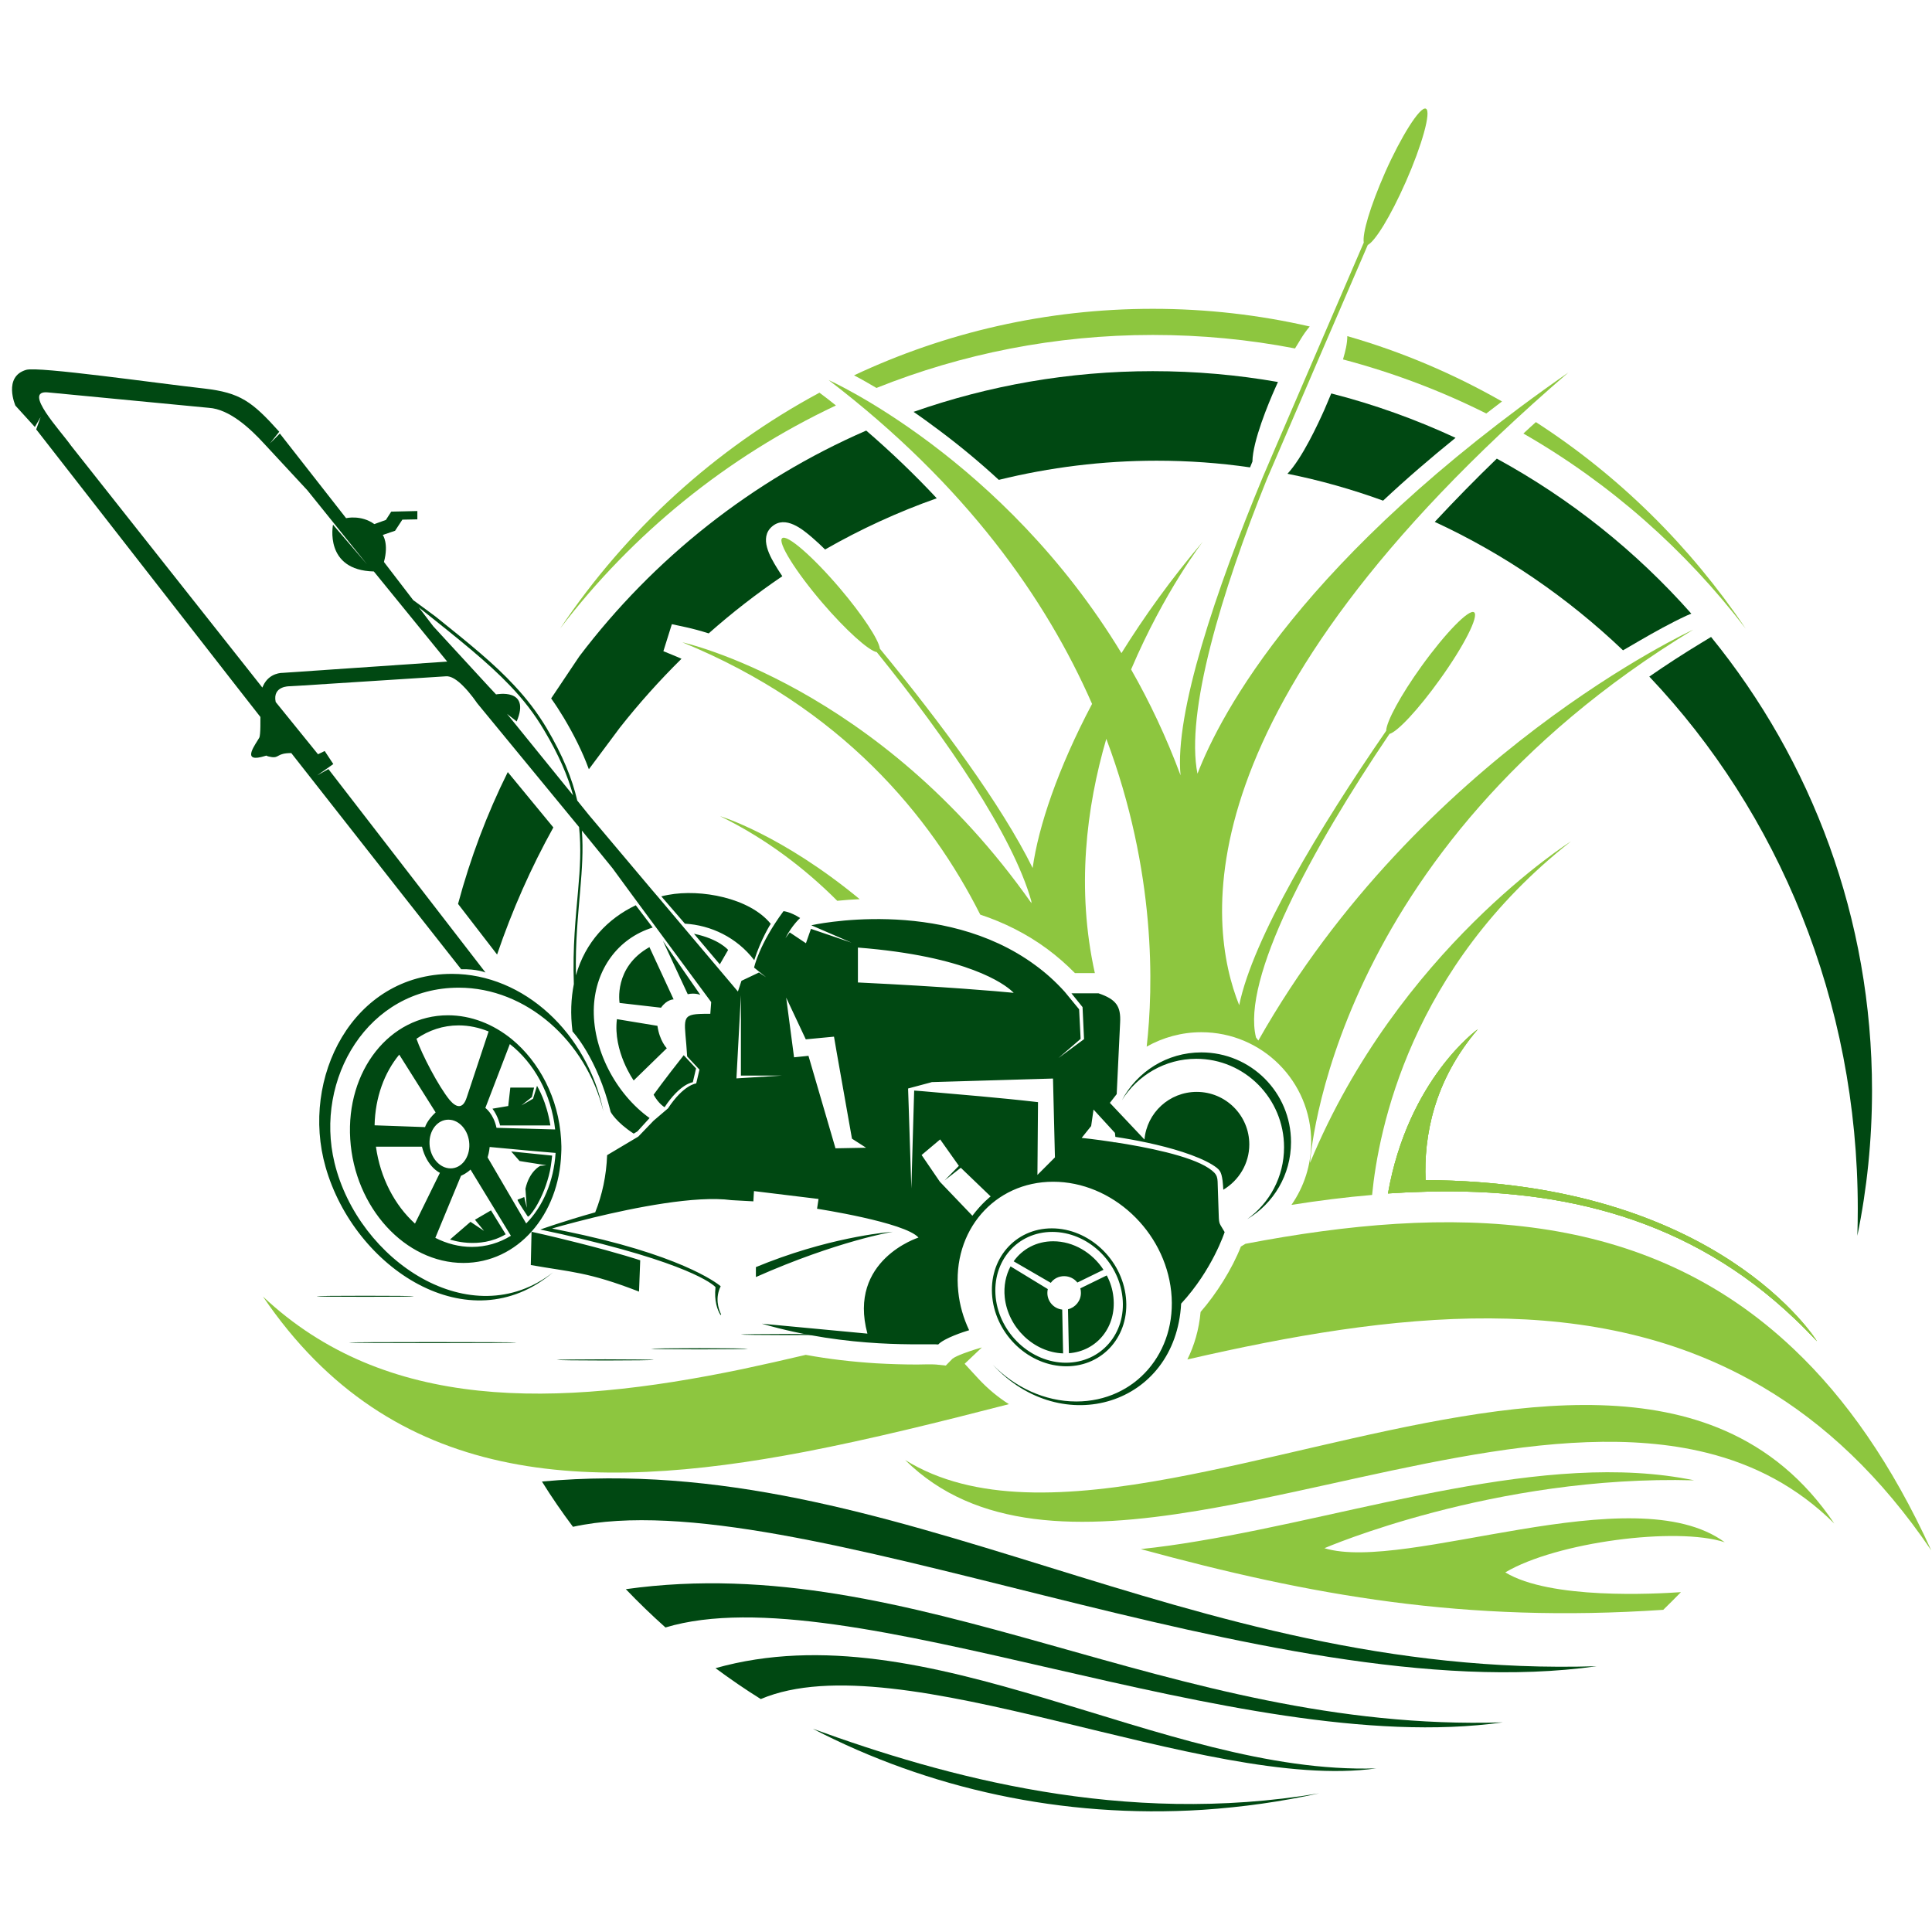 <svg xmlns="http://www.w3.org/2000/svg" xmlns:xlink="http://www.w3.org/1999/xlink" width="500" zoomAndPan="magnify" viewBox="0 0 375 375" height="500" preserveAspectRatio="xMidYMid meet" version="1.0"><path fill="#8dc63f" d="M 260.676 69.766 C 270.387 72.332 279.695 75.848 288.484 80.258 C 289.492 79.48 290.531 78.699 291.539 77.922 C 282.145 72.562 272.086 68.27 261.512 65.242 C 261.512 66.711 261.105 68.27 260.762 69.449 Z M 260.676 69.766 " fill-opacity="1" fill-rule="evenodd"/><path fill="#8dc63f" d="M 295.691 84.148 C 312.465 93.773 327.133 106.715 338.836 122.02 C 328.055 105.992 314.195 92.305 298.113 81.93 C 297.305 82.648 296.5 83.398 295.691 84.148 Z M 295.691 84.148 " fill-opacity="1" fill-rule="evenodd"/><path fill="#8dc63f" d="M 223.754 65.012 C 233.207 65.012 242.43 65.906 251.363 67.633 C 251.738 67 252.113 66.395 252.488 65.789 C 252.949 65.039 253.527 64.176 254.219 63.371 C 244.418 61.121 234.219 59.941 223.758 59.941 C 203.062 59.941 183.438 64.551 165.77 72.852 C 167.211 73.602 168.652 74.438 170.121 75.301 C 186.691 68.672 204.82 65.012 223.754 65.012 Z M 223.754 65.012 " fill-opacity="1" fill-rule="evenodd"/><path fill="#8dc63f" d="M 108.703 122.02 C 122.738 103.602 141.098 88.672 162.254 78.699 C 161.215 77.863 160.148 77.027 159.055 76.223 C 138.852 87.086 121.559 102.852 108.703 122.02 Z M 108.703 122.02 " fill-opacity="1" fill-rule="evenodd"/><path fill="#004812" d="M 120.289 141.27 C 124.008 136.543 128.043 132.047 132.277 127.867 L 131.297 127.438 L 128.762 126.398 L 130.406 121.152 L 133.086 121.73 C 134.527 122.047 136.023 122.449 137.555 122.941 C 142.078 118.934 146.863 115.219 151.848 111.844 C 151.504 111.328 151.156 110.809 150.84 110.289 C 149.484 108.098 147.293 104.379 149.859 102.191 C 152.453 99.973 155.77 102.711 157.727 104.41 C 158.562 105.133 159.371 105.879 160.148 106.656 C 167.039 102.711 174.301 99.367 181.824 96.715 C 177.527 92.105 172.945 87.723 168.133 83.574 C 146 93.199 126.863 108.387 112.48 127.352 L 111.645 128.59 L 106.977 135.562 C 107.84 136.773 108.648 138.016 109.426 139.312 C 111.328 142.508 113.027 145.824 114.297 149.312 Z M 120.289 141.27 " fill-opacity="1" fill-rule="evenodd"/><path fill="#004812" d="M 182.543 83.715 C 186.461 86.652 190.238 89.797 193.867 93.141 C 203.723 90.719 213.984 89.422 224.504 89.422 C 230.645 89.422 236.695 89.852 242.633 90.719 L 243.094 89.594 C 243.152 85.617 246.207 78.27 247.531 75.301 L 248.051 74.145 C 240.152 72.762 232.055 72.043 223.754 72.043 C 207.473 72.043 191.852 74.84 177.324 79.941 C 179.168 81.207 180.926 82.504 182.543 83.715 Z M 182.543 83.715 " fill-opacity="1" fill-rule="evenodd"/><path fill="#004812" d="M 257.07 79.508 C 255.859 82.219 252.777 88.902 249.895 91.957 C 256.234 93.227 262.434 94.984 268.457 97.176 C 272.98 92.938 277.707 88.875 282.52 84.984 C 274.824 81.41 266.754 78.5 258.398 76.367 C 257.965 77.434 257.504 78.469 257.07 79.508 Z M 257.07 79.508 " fill-opacity="1" fill-rule="evenodd"/><path fill="#004812" d="M 290.531 89.02 C 286.469 92.938 282.434 97.059 278.484 101.297 C 291.945 107.52 304.25 115.965 315.027 126.227 C 316.094 125.59 317.133 124.988 318.199 124.383 C 321.137 122.68 324.281 120.922 327.395 119.48 L 328.285 119.109 C 317.566 107 304.797 96.801 290.531 89.02 Z M 290.531 89.02 " fill-opacity="1" fill-rule="evenodd"/><path fill="#004812" d="M 330.219 124.785 C 326.789 126.859 323.414 129.051 320.129 131.328 C 345.117 157.668 360.594 194.242 360.594 234.648 C 360.594 236.406 360.566 238.137 360.508 239.863 C 362.383 230.758 363.359 221.305 363.359 211.648 C 363.359 178.277 351.66 147.641 332.117 123.633 Z M 330.219 124.785 " fill-opacity="1" fill-rule="evenodd"/><path fill="#8dc63f" d="M 331.227 281.973 C 340.422 284.246 348.805 288.543 356.039 295.719 C 350.191 287.016 342.984 281.277 334.828 277.703 C 305.402 264.793 263.555 280.211 227.531 286.898 C 207.355 290.645 188.996 291.652 175.684 283.383 C 189.402 296.957 209.777 297.016 232.461 293.238 C 264.852 287.879 302.004 274.738 331.227 281.973 Z M 331.227 281.973 " fill-opacity="1" fill-rule="evenodd"/><path fill="#8dc63f" d="M 334.773 299.352 C 317.02 286.324 272.867 305.316 257.07 300.504 C 257.07 300.504 290.043 286.238 328.836 287.332 C 299.984 281.367 263.988 293.934 232.461 299.148 C 228.711 299.781 225.023 300.301 221.422 300.676 C 254.508 309.695 284.25 315.059 322.84 312.465 C 323.992 311.34 325.145 310.188 326.27 309.035 C 321.254 309.379 300.879 310.504 292.176 305.199 C 302.117 299.293 325.461 296.293 334.773 299.352 Z M 334.773 299.352 " fill-opacity="1" fill-rule="evenodd"/><path fill="#004812" d="M 309.93 323.414 C 229.461 325.922 173.984 281.25 105.188 287.562 C 107.062 290.586 109.078 293.5 111.211 296.352 C 153.98 286.984 246.465 332.348 309.93 323.414 Z M 309.93 323.414 " fill-opacity="1" fill-rule="evenodd"/><path fill="#004812" d="M 291.684 334.309 C 227.012 336.324 177.875 300.559 121.473 308.457 C 123.922 311.023 126.488 313.5 129.168 315.891 C 164.27 305.316 240.012 341.57 291.684 334.309 Z M 291.684 334.309 " fill-opacity="1" fill-rule="evenodd"/><path fill="#004812" d="M 267.129 343.242 C 225.543 344.539 180.121 312.176 138.879 323.789 C 141.73 325.891 144.645 327.91 147.668 329.785 C 174.5 318.398 233.812 347.941 267.129 343.242 Z M 267.129 343.242 " fill-opacity="1" fill-rule="evenodd"/><path fill="#004812" d="M 256.035 348.086 C 218.133 354.48 183.434 344.887 157.758 335.547 C 180.094 347.133 206.117 353.012 233.469 351.281 C 241.191 350.766 248.715 349.699 256.035 348.086 Z M 256.035 348.086 " fill-opacity="1" fill-rule="evenodd"/><path fill="#8dc63f" d="M 352.668 260.324 C 352.668 260.324 333.648 229.316 276.699 229.055 C 276.352 220.609 278.254 209.832 286.844 199.773 C 286.844 199.773 273.328 209.402 269.406 231.648 C 271.914 231.477 274.395 231.363 276.844 231.305 C 303.387 230.582 328 236.605 348.289 255.918 C 349.785 257.328 351.227 258.801 352.668 260.324 Z M 352.668 260.324 " fill-opacity="1" fill-rule="evenodd"/><path fill="#8dc63f" d="M 286.844 199.773 C 286.844 199.773 273.328 209.402 269.406 231.652 C 271.914 231.477 274.395 231.363 276.844 231.305 C 303.387 230.582 328 236.609 348.289 255.918 C 349.785 257.328 351.227 258.801 352.668 260.328 C 352.668 260.328 333.648 229.316 276.699 229.059 C 276.352 220.613 278.254 209.832 286.844 199.773 Z M 286.844 199.773 " fill-opacity="1" fill-rule="evenodd"/><path fill="#004812" d="M 70.891 251.711 C 76.078 251.711 80.316 251.68 80.316 251.621 C 80.316 251.535 76.078 251.508 70.891 251.508 C 65.703 251.508 61.469 251.535 61.469 251.621 C 61.469 251.68 65.703 251.711 70.891 251.711 Z M 70.891 251.711 " fill-opacity="1" fill-rule="evenodd"/><path fill="#004812" d="M 84.004 260.703 C 92.938 260.703 100.23 260.672 100.23 260.586 C 100.23 260.527 92.938 260.5 84.004 260.5 C 75.043 260.5 67.75 260.527 67.75 260.586 C 67.75 260.672 75.043 260.703 84.004 260.703 Z M 84.004 260.703 " fill-opacity="1" fill-rule="evenodd"/><path fill="#004812" d="M 117.465 264.074 C 122.652 264.074 126.891 264.016 126.891 263.957 C 126.891 263.898 122.652 263.844 117.465 263.844 C 112.277 263.844 108.043 263.902 108.043 263.957 C 108.043 264.016 112.277 264.074 117.465 264.074 Z M 117.465 264.074 " fill-opacity="1" fill-rule="evenodd"/><path fill="#004812" d="M 153.203 259.145 C 158.391 259.145 162.625 259.086 162.625 259.031 C 162.625 258.973 158.391 258.914 153.203 258.914 C 148.016 258.914 143.777 258.973 143.777 259.031 C 143.777 259.086 148.016 259.145 153.203 259.145 Z M 153.203 259.145 " fill-opacity="1" fill-rule="evenodd"/><path fill="#004812" d="M 135.766 261.914 C 140.953 261.914 145.191 261.855 145.191 261.797 C 145.191 261.742 140.953 261.684 135.766 261.684 C 130.578 261.684 126.344 261.742 126.344 261.797 C 126.344 261.855 130.578 261.914 135.766 261.914 Z M 135.766 261.914 " fill-opacity="1" fill-rule="evenodd"/><path fill="#004812" d="M 232.199 205.512 C 241.594 205.512 249.234 213.207 249.234 222.688 C 249.234 228.449 246.41 233.523 242.086 236.637 C 247.188 233.609 250.586 228.047 250.586 221.68 C 250.586 212.051 242.805 204.27 233.18 204.27 C 226.492 204.27 220.699 208.02 217.762 213.551 C 220.785 208.738 226.117 205.512 232.199 205.512 Z M 112.219 172.711 C 111.758 178.016 111.125 183.777 111.383 191.012 C 110.836 193.781 110.691 196.836 111.125 200.207 C 111.125 200.207 115.91 205.25 118.531 215.828 C 118.531 215.828 119.539 217.789 123 220.035 L 123.719 219.605 L 126.082 217.012 C 119.512 212.312 114.871 203.551 115.273 195.309 C 115.648 188.219 119.828 182.168 126.688 180.035 L 123.402 175.711 C 117.957 178.305 113.605 182.859 111.789 189.312 C 111.645 182.859 112.219 177.586 112.625 172.715 C 112.969 168.707 113.227 165.02 112.941 161.215 L 118.879 168.508 L 121.961 172.715 L 123.977 175.453 L 127.234 179.863 L 138.043 194.504 L 137.871 196.777 C 137.062 196.777 136.371 196.777 135.766 196.809 C 131.934 196.98 133 198.305 133.375 205.051 L 135.766 207.613 L 135.133 210.297 C 135.133 210.297 132.711 210.496 129.656 215.137 L 126.859 217.527 L 123.891 220.613 L 117.84 224.215 C 117.695 228.191 116.887 231.938 115.531 235.312 C 109.363 237.039 104.867 238.652 104.867 238.652 C 107.781 239.258 110.461 239.863 112.91 240.469 C 135.734 245.945 138.879 249.836 138.879 249.836 C 138.59 252.516 139.25 254.273 139.855 255.254 L 139.973 255.141 C 139.395 253.93 138.789 251.883 139.887 249.664 C 139.887 249.664 134.008 244.391 113.344 239.75 C 111.41 239.316 109.336 238.887 107.145 238.453 C 107.145 238.453 110.402 237.5 115.102 236.348 C 123.055 234.418 135.047 231.996 141.992 232.949 L 146.227 233.18 L 146.344 231.191 L 158.879 232.719 L 158.621 234.418 L 158.59 234.617 C 158.59 234.617 175.68 237.242 178.277 240.211 C 178.277 240.211 164.5 244.562 168.363 258.855 L 147.871 256.926 C 164.961 261.91 179.891 260.73 182.109 260.961 C 183.293 259.723 187.125 258.48 188.105 258.195 C 187.008 255.859 186.262 253.352 186 250.699 C 184.762 238.914 193.004 229.375 204.418 229.375 C 215.828 229.375 226.09 238.914 227.328 250.699 C 228.566 262.488 220.324 272.027 208.914 272.027 C 202.773 272.027 196.98 269.262 192.715 264.91 C 206.117 279.406 228.191 272.805 229.258 253.035 C 235.34 246.465 237.703 239.145 237.703 239.145 C 236.668 237.328 236.609 237.73 236.551 235.77 L 236.379 230.641 C 236.293 228.594 236.551 228.047 234.621 226.75 C 230.961 224.301 222.371 222.629 216.348 221.703 C 216.289 221.762 216.234 221.734 216.117 221.676 C 212.57 221.129 209.949 220.867 209.949 220.867 L 211.793 218.562 L 212.254 215.363 L 216.406 219.891 C 216.434 220.207 216.465 220.465 216.492 220.668 C 218.223 220.926 220.383 221.301 222.688 221.793 C 227.242 222.77 232.285 224.242 235.281 226.055 C 236.781 227.008 237.039 227.324 237.301 229.168 C 237.359 229.715 237.414 230.32 237.445 230.926 C 240.441 229.141 242.488 225.883 242.488 222.137 C 242.488 216.488 237.906 211.934 232.285 211.934 C 226.953 211.934 222.602 215.996 222.141 221.184 L 215.426 214.066 L 216.75 212.367 L 217.414 198.504 C 217.586 195.305 216.664 193.977 213.207 192.797 L 207.961 192.797 L 210.121 195.477 L 210.41 201.699 L 205.453 205.359 L 209.746 201.645 L 209.457 195.906 L 206.664 192.508 C 204.875 190.52 202.973 188.816 200.957 187.348 C 182.715 173.887 157.465 179.594 157.465 179.594 L 165.277 182.969 L 157.406 180.289 L 156.43 183.082 L 153.285 180.98 L 152.449 182.105 C 153.691 179.625 155.305 178.184 155.305 178.184 C 153.316 176.918 152.074 176.859 152.074 176.859 C 147.289 183.344 146.367 187.812 146.367 187.812 L 148.703 189.684 L 147.32 188.762 L 143.918 190.375 L 143.227 192.453 L 132.074 179.25 L 127.75 174.121 L 126.539 172.711 L 114.324 158.215 L 112.047 155.391 C 111.066 151.184 109.254 146.66 106.082 141.297 C 104.266 138.273 102.25 135.648 99.855 133.086 C 96.023 128.934 91.184 124.988 84.555 119.684 C 83.773 119.078 81.469 117.434 80.203 116.484 L 74.523 109.078 C 75.504 105.477 74.293 103.832 74.293 103.832 L 76.684 103.023 L 78.098 100.863 L 81.008 100.805 L 81.008 99.191 L 75.938 99.309 L 74.898 100.922 L 72.652 101.727 C 70.117 99.883 67.176 100.574 67.176 100.574 L 54.32 84.148 L 52.391 86.078 L 54.203 83.801 C 48.93 77.922 46.625 76.223 39.652 75.414 C 30.109 74.348 7.457 71.094 5.094 71.785 C 0.543 73.109 2.992 78.73 2.992 78.73 L 6.766 82.879 L 7.891 80.949 L 7.027 83.34 L 45.789 133.086 L 50.547 139.168 C 50.516 139.195 50.633 142.652 50.316 143.203 C 49.625 144.441 46.973 147.812 50.66 146.949 C 52.562 146.488 50.891 146.66 52.734 146.949 C 54.234 147.148 53.715 146.172 56.539 146.172 C 65.156 157.152 72.102 166 77.375 172.715 C 85.418 182.945 89.512 188.133 89.512 188.133 C 92.566 188.047 94.238 188.766 94.238 188.766 L 81.844 172.715 L 63.746 149.281 L 61.582 150.492 L 64.695 148.305 L 63.023 145.77 L 61.727 146.402 L 53.512 136.258 C 52.848 133.117 56.191 133.203 56.191 133.203 L 58.238 133.086 L 86.512 131.273 C 87.551 131.156 88.762 132.02 89.828 133.086 C 91.355 134.586 92.594 136.461 92.594 136.461 L 111.586 159.547 L 112.395 160.527 C 112.824 164.613 112.594 168.504 112.219 172.711 Z M 204.418 240.93 C 201.188 240.93 198.449 242.43 196.75 244.82 L 203.957 249 C 204.531 248.191 205.484 247.703 206.551 247.703 C 207.586 247.703 208.539 248.191 209.113 248.941 L 214.188 246.465 C 212.023 243.148 208.363 240.93 204.418 240.93 Z M 209.805 250.961 C 209.805 252.488 208.738 253.785 207.297 254.129 L 207.473 262.66 C 212.918 262.258 216.723 257.562 216.117 251.824 C 215.973 250.297 215.512 248.855 214.82 247.559 L 209.691 250.066 C 209.777 250.355 209.805 250.645 209.805 250.961 Z M 203.379 250.211 L 196.145 245.801 C 195.223 247.531 194.789 249.605 195.02 251.824 C 195.656 257.703 200.672 262.488 206.348 262.691 L 206.176 254.188 C 204.562 254.016 203.293 252.633 203.293 250.961 C 203.293 250.699 203.32 250.441 203.379 250.211 Z M 204.156 238.422 C 197.012 238.422 191.824 244.418 192.602 251.824 C 193.379 259.203 199.805 265.195 206.98 265.195 C 214.156 265.195 219.316 259.203 218.539 251.824 C 217.762 244.418 211.332 238.422 204.156 238.422 Z M 193.262 251.824 C 192.543 244.793 197.441 239.113 204.242 239.113 C 211.047 239.113 217.129 244.793 217.875 251.824 C 218.625 258.828 213.699 264.504 206.895 264.504 C 200.121 264.504 194.012 258.828 193.262 251.824 Z M 146.719 247.645 L 146.719 247.875 C 162.598 240.844 173.289 239.086 173.289 239.086 C 173.289 239.086 162.684 239.777 149.109 244.992 C 148.332 245.312 147.523 245.629 146.719 245.945 Z M 132.711 204.816 C 128.906 209.633 126.863 212.484 126.863 212.484 C 127.871 214.301 128.996 214.906 128.996 214.906 C 132.051 210.293 134.473 210.062 134.473 210.062 L 135.105 207.383 Z M 124.035 250.699 L 124.266 244.621 C 124.266 244.621 120.348 243.293 112.363 241.277 C 109.742 240.613 106.688 239.863 103.172 239.086 L 103.027 245.543 C 110.836 246.926 114.094 246.84 124.035 250.699 Z M 89.047 191.707 C 102.133 191.707 113.746 202.023 117.121 215.715 C 114.035 200.582 101.699 189.027 87.723 189.027 C 68.387 189.027 58.27 209.316 63.195 226.52 C 68.789 246.176 91.039 260.816 107.352 246.957 C 91.469 259.348 69.535 244.734 64.926 225.684 C 61.008 209.488 71.383 191.707 89.047 191.707 Z M 128.359 173.98 L 132.941 179.285 C 137.957 179.57 143 181.934 146.402 186.371 C 147.727 182.223 149.598 179.312 149.598 179.312 C 145.508 174.27 135.996 172.512 129.715 173.691 C 129.254 173.777 128.793 173.867 128.359 173.98 Z M 120.262 194.672 L 128.301 195.594 C 129.457 193.953 130.75 193.98 130.75 193.98 L 126.055 183.836 C 119.051 187.758 120.262 194.672 120.262 194.672 Z M 119.742 197.816 C 118.965 204.07 123 209.719 123 209.719 L 129.426 203.465 C 129.426 203.465 128.012 202.023 127.609 199.113 Z M 128.676 182.625 L 133.488 192.973 C 134.988 192.656 135.938 193.117 135.938 193.117 Z M 134.699 181.242 L 139.715 187.18 L 141.328 184.383 C 141.328 184.387 139.598 182.254 134.699 181.242 Z M 106.832 218.449 C 106.055 213.695 104.438 211.188 104.238 210.754 L 103.461 213.262 L 101.211 214.559 L 103.23 212.945 C 103.23 213.062 103.344 212.457 103.66 211.102 L 99.051 211.102 L 98.648 214.676 L 95.59 215.195 C 96.746 216.75 97.062 218.449 97.062 218.449 Z M 106.051 226.176 L 104.871 226.289 C 104.871 226.289 102.766 227.27 101.988 230.727 L 102.246 234.445 L 101.758 232.344 L 100.461 232.859 C 100.375 232.945 101.035 234.012 102.422 236.09 C 102.535 236.578 105.16 233.379 106.512 228.25 C 106.887 226.867 107.004 225.742 107.176 224.301 L 99.223 223.496 L 100.836 225.34 C 100.547 225.309 102.305 225.598 106.051 226.176 Z M 98.156 239.574 L 95.301 234.934 L 92.191 236.75 L 93.949 238.914 L 91.324 237.156 L 87.348 240.586 C 87.348 240.586 92.996 242.633 98.156 239.574 Z M 80.836 201.621 C 83.227 199.977 85.992 199.027 89.02 199.027 C 91.035 199.027 92.996 199.457 94.84 200.207 L 90.574 213.062 C 89.855 215.25 88.617 215.078 87.289 213.523 C 85.129 210.898 81.844 204.586 80.836 201.621 Z M 98.961 202.656 C 103.633 206.289 107.004 212.312 107.754 219.227 L 96.371 218.91 C 95.793 216.172 94.207 215.051 94.207 215.051 Z M 108.934 223.84 C 108.992 222.945 108.965 222.023 108.906 221.102 C 108.418 213.148 104.668 206.086 99.34 201.707 C 95.766 198.797 91.469 197.066 86.945 197.066 C 75.648 197.066 67.145 207.816 67.98 221.102 C 68.816 234.387 78.645 245.137 89.941 245.137 C 100.461 245.137 108.531 235.828 108.934 223.84 Z M 107.84 223.781 C 107.492 229.344 105.359 234.188 102.133 237.473 L 94.641 224.648 C 94.957 223.668 95.043 222.629 95.043 222.629 C 101.699 223.262 105.965 223.637 107.84 223.781 Z M 99.164 239.863 C 96.918 241.246 94.352 242.023 91.586 242.023 C 89.105 242.023 86.715 241.391 84.496 240.266 L 89.48 228.219 C 90.75 227.645 91.324 227.008 91.324 227.008 Z M 80.547 237.5 C 76.629 233.957 73.805 228.625 72.969 222.57 L 81.902 222.57 C 82.883 226.551 85.387 227.645 85.387 227.645 Z M 72.707 218.422 C 72.82 213.004 74.609 208.191 77.492 204.703 L 84.555 215.914 C 82.824 217.527 82.508 218.77 82.508 218.77 Z M 87.031 217.328 C 89.164 217.328 90.98 219.43 91.094 222.055 C 91.211 224.648 89.598 226.781 87.465 226.781 C 85.332 226.781 83.484 224.648 83.371 222.055 C 83.254 219.43 84.898 217.328 87.031 217.328 Z M 98.992 133.086 C 101.586 135.793 103.719 138.531 105.621 141.758 C 108.445 146.484 110.203 150.578 111.242 154.383 L 98.414 138.562 L 100.289 140.031 C 103.086 133.43 96.285 134.785 96.285 134.785 L 94.699 133.086 L 84.09 121.555 L 81.297 117.895 C 89.137 124.148 94.699 128.559 98.992 133.086 Z M 162.168 222.887 L 156.922 204.934 L 154.125 205.223 L 152.598 193.637 L 156.402 201.734 L 161.879 201.215 L 162.398 204.242 L 165.367 221.016 L 168.105 222.773 Z M 186.117 226.289 L 183.348 229.113 L 186.492 226.664 L 192.285 232.227 C 192.285 232.227 190.641 233.465 188.738 235.973 L 182.426 229.375 L 178.883 224.188 L 182.484 221.16 Z M 177.441 211.68 L 177.383 213.551 L 176.891 230.672 L 176.375 214.703 L 176.258 211.277 L 180.469 210.152 L 180.871 210.035 L 204.387 209.344 L 204.762 224.648 L 201.363 228.051 L 201.477 213.926 C 194.043 213.062 186.461 212.457 178.969 211.793 C 178.477 211.766 177.961 211.707 177.441 211.68 Z M 196.434 192.398 C 196.664 192.598 196.75 192.715 196.75 192.715 C 196.75 192.715 196.578 192.688 196.203 192.656 C 193.809 192.426 183.898 191.531 166.52 190.695 L 166.52 183.922 C 187.816 185.594 194.934 191.012 196.434 192.398 Z M 151.848 208.766 L 142.941 209.316 L 143.809 193.176 L 143.809 208.766 Z M 51.09 133.086 C 51.035 133.199 50.977 133.316 50.918 133.457 L 50.633 133.086 L 13.797 86.512 C 11.781 83.629 4.258 75.676 9.301 76.164 L 40.543 79.16 C 44.551 79.422 48.555 83.168 51.207 86.051 L 59.652 95.156 L 71.238 109.539 L 64.637 101.844 C 64.637 101.844 62.852 110.691 72.562 110.922 L 86.801 128.414 L 54.84 130.605 C 54.84 130.605 52.273 130.52 51.09 133.086 Z M 51.09 133.086 " fill-opacity="1" fill-rule="evenodd"/><path fill="#004812" d="M 96.484 185.277 C 99.422 176.633 103.082 168.391 107.406 160.605 L 98.559 149.859 C 94.523 157.984 91.297 166.543 88.906 175.449 Z M 96.484 185.277 " fill-opacity="1" fill-rule="evenodd"/><path fill="#8dc63f" d="M 156.402 262.977 C 152.25 263.957 148.16 264.879 144.094 265.742 C 107.781 273.297 74.812 274.016 51.035 251.652 C 76.105 288.598 114.062 289.867 156.227 281.797 C 169.113 279.316 182.398 276.004 195.828 272.547 C 193.723 271.219 191.707 269.547 189.863 267.559 L 187.238 264.707 L 190.582 261.535 L 189.227 261.941 C 188.246 262.258 185.684 263.094 184.875 263.727 L 183.578 265.055 L 181.676 264.852 C 180.582 264.766 179.168 264.852 178.016 264.852 C 175.395 264.852 172.742 264.766 170.117 264.621 C 165.539 264.332 160.926 263.812 156.402 262.977 Z M 156.402 262.977 " fill-opacity="1" fill-rule="evenodd"/><path fill="#8dc63f" d="M 240.875 241.91 C 239.145 246.32 236.121 251.105 233.035 254.648 C 232.719 258.109 231.797 261.191 230.469 263.871 C 270.359 254.676 309.727 250.008 342.207 269.262 C 354.109 276.293 365.09 286.523 374.859 300.934 C 367.223 284.191 358.262 271.422 348.23 261.914 C 319.238 234.332 281.426 233.84 241.738 241.422 L 240.875 241.941 Z M 240.875 241.91 " fill-opacity="1" fill-rule="evenodd"/><path fill="#8dc63f" d="M 250.672 233.867 C 255.949 233.035 261.164 232.371 266.324 231.938 C 267.535 219.371 273.73 187.816 304.914 163.316 C 304.914 163.316 271.395 184.355 254.277 225.711 C 254.277 225.711 257.793 165.277 328.66 122.219 C 328.66 122.219 275.574 146.602 244.246 201.965 C 244.246 201.965 244.074 201.766 243.785 201.359 C 240.988 190.004 254.535 164.844 269.695 142.453 C 271.25 142.047 275.312 137.695 279.465 131.902 C 284.133 125.418 287.102 119.566 286.121 118.848 C 285.141 118.156 280.559 122.852 275.891 129.34 C 271.855 134.957 269.086 140.086 269.059 141.844 C 255.945 160.867 243.18 182.195 240.527 195.105 C 234.242 179.457 228.824 137.379 304.422 72.301 C 252.805 108.184 236.926 138.531 232.43 150.176 C 230.066 138.328 237.039 114.957 245.918 92.965 C 246.234 92.16 265.141 48.324 265.484 47.547 C 266.898 46.824 269.836 42.156 272.891 35.238 C 275.949 28.32 277.879 21.578 276.754 21.09 C 275.629 20.598 271.883 26.621 268.855 33.453 C 265.859 40.281 264.418 45.355 264.707 47.086 C 264.391 47.863 245.453 91.727 245.137 92.535 C 236 114.555 227.961 138.387 229.145 150.492 C 226.375 143.055 223.121 136.195 219.547 129.941 C 225.973 114.812 233.496 105.098 233.496 105.098 C 227.328 112.363 222.082 119.684 217.672 126.773 C 194.703 88.875 160.84 73.773 160.84 73.773 C 187.469 94.121 203.031 116.223 211.969 136.629 C 205.34 149.168 201.562 160.379 200.438 168.477 C 194.387 156.227 182.629 140.32 170.781 125.91 C 170.582 124.18 167.383 119.309 162.914 114.062 C 157.695 107.953 152.742 103.66 151.816 104.469 C 150.895 105.246 154.355 110.836 159.543 116.918 C 164.184 122.336 168.621 126.312 170.176 126.574 C 183.836 143.461 196.605 162.195 200.18 174.906 L 200.207 175.309 C 170.438 133 132.449 124.672 132.449 124.672 C 163.434 137.379 180.668 158.504 190.266 177.527 C 194.875 179.055 199.285 181.246 203.293 184.211 C 205.195 185.625 206.98 187.18 208.652 188.883 L 212.512 188.883 C 208.883 172.539 210.84 156.773 214.734 143.402 C 224.445 169.281 223.867 191.707 222.57 203.148 C 225.742 201.359 229.375 200.352 233.176 200.352 C 244.965 200.352 254.504 209.891 254.504 221.676 C 254.508 226.117 253.121 230.352 250.672 233.867 Z M 250.672 233.867 " fill-opacity="1" fill-rule="evenodd"/><path fill="#8dc63f" d="M 286.844 199.773 C 286.844 199.773 273.328 209.402 269.406 231.652 C 271.914 231.477 274.395 231.363 276.844 231.305 C 303.387 230.582 328 236.609 348.289 255.918 C 349.785 257.328 351.227 258.801 352.668 260.328 C 352.668 260.328 333.648 229.316 276.699 229.059 C 276.352 220.613 278.254 209.832 286.844 199.773 Z M 286.844 199.773 " fill-opacity="1" fill-rule="evenodd"/><path fill="#8dc63f" d="M 162.512 174.844 C 163.953 174.699 165.422 174.586 166.863 174.527 C 151.645 161.961 139.773 158.418 139.773 158.418 C 148.648 162.77 156.172 168.504 162.512 174.844 Z M 162.512 174.844 " fill-opacity="1" fill-rule="evenodd"/></svg>